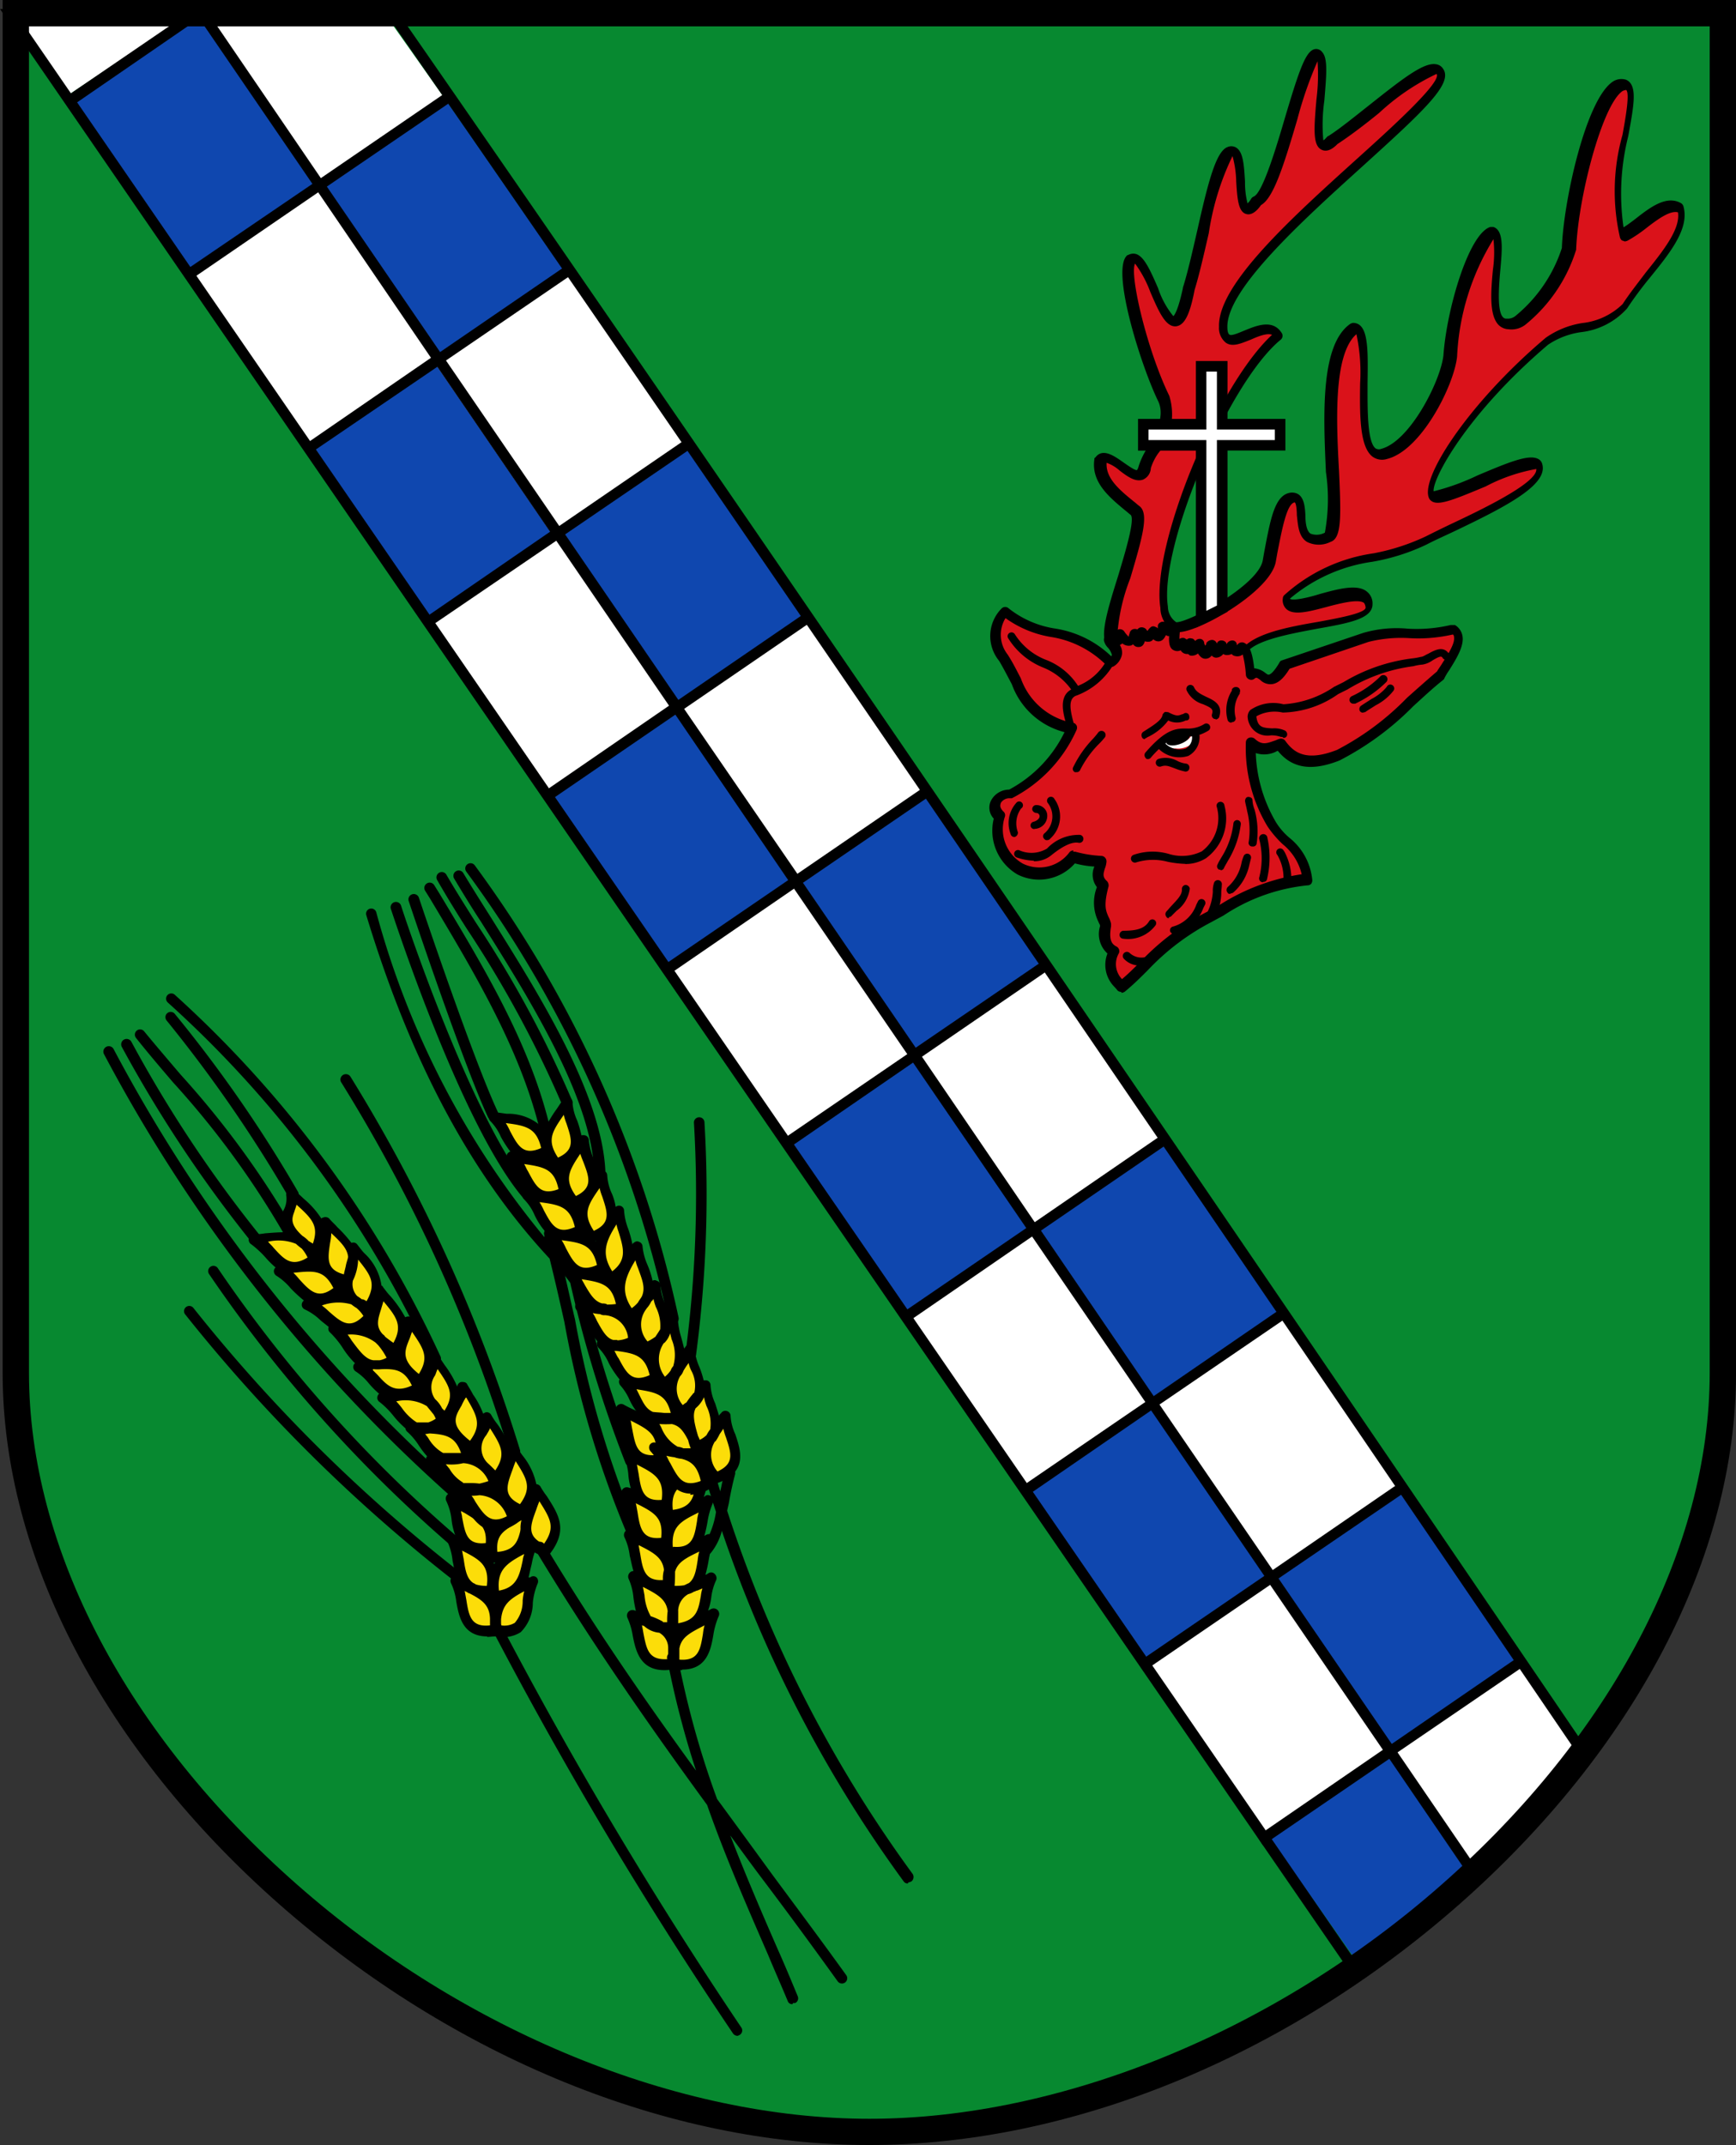 <svg id="Ebene_1" xmlns="http://www.w3.org/2000/svg" width="68.987" height="85.213" viewBox="0 0 68.987 85.213">
  <rect x="0" y="0" width="68.987" height="85.213" fill="#333333" stroke="none"/>
  <path id="Pfad_329" data-name="Pfad 329" d="M6,6H73.836V60.017c0,15.075-17.587,30.149-33.918,30.149S6,75.092,6,60.017Z" transform="translate(-5.372 -5.477)" fill="#078930"/>
  <g id="Gruppe_125" data-name="Gruppe 125" transform="translate(43.471 1.947)">
	<path id="Pfad_330" data-name="Pfad 330" d="M212.153,37.208c-.607-.44,1.466-4.816.858-5.276-.691-.586-1.487-1.131-1.361-1.989.4-.523,1.549,1.3,1.759.272.1-.565,1.277-1.717.754-2.743-.858-1.78-1.759-5.171-1.277-5.548.754-.44,1.57,4.815,2.282,1.193.565-1.717,1.047-5.234,1.675-5.465.712-.293.084,3.413,1.068,1.989.858-.335,1.822-5.82,2.408-5.841.67.042-.607,4.69.607,3.413,1.4-.9,3.894-3.308,4.229-2.722.8,1.026-8.689,7.349-8.605,10.175.042,1.361,1.633-.544,2.2.335-2.554,2.073-5.883,10.866-4.062,11.6.565.084,3.476-1.487,3.706-2.617.251-1.361.419-2.471.963-2.533.712-.042-.23,2.157,1.382,1.57.775-.293-.775-7.035,1.068-8.291.9.042-.314,5.381,1.172,5,1.256-.314,2.512-2.785,2.617-3.873.147-2.01,1.068-4.711,1.717-4.92.586.188-.5,3.643.586,3.664.754.188,2.3-2.115,2.45-2.973.063-2.24,1.277-6.888,2.282-6.511.649.293-.9,4.083-.147,5.988.775-.419,1.654-1.466,2.3-1.11.314,1.11-1.361,2.554-2.2,3.894-.544.879-2.345.775-3.1,1.4-3.224,2.743-4.92,5.632-4.564,6.135.377.377,4.062-1.8,4.271-1.193.272.9-3.12,2.24-4.5,2.952-1.717.9-3.831.565-5.548,2.261-.1,1.089,3.266-.984,3.308.314.021.858-4.292.691-5,1.863l-5.276-.419h-.021Z" transform="translate(-211.426 -13.591)" fill="#da121a"/>
	<path id="Pfad_331" data-name="Pfad 331" d="M216.633,37.045h0c-1.4-.1-5.067-.4-5.276-.419h0a.189.189,0,0,1-.1-.021s-.042-.021-.042-.042c-.377-.314-.126-1.235.377-2.826.23-.775.691-2.24.5-2.429-.084-.063-.147-.126-.23-.188-.628-.523-1.34-1.11-1.214-2.01,0-.042,0-.063.042-.084.293-.4.775-.042,1.131.209.147.1.44.314.523.293a.478.478,0,0,0,.063-.147,3.02,3.02,0,0,1,.335-.712c.335-.565.733-1.277.44-1.884-.691-1.424-1.905-5.276-1.214-5.8h.021a.418.418,0,0,1,.314-.042c.314.1.544.586.879,1.361a3.473,3.473,0,0,0,.607,1.11c.042-.042.188-.23.377-1.11v-.021c.188-.586.377-1.424.565-2.24.44-1.968.754-3.182,1.214-3.35a.374.374,0,0,1,.335.021c.272.167.314.628.356,1.361a3.314,3.314,0,0,0,.1.858.833.833,0,0,0,.147-.188.209.209,0,0,1,.1-.084c.356-.147.9-1.968,1.256-3.182.586-1.968.837-2.659,1.214-2.68a.3.3,0,0,1,.251.126c.23.251.168.9.084,1.926a6.856,6.856,0,0,0-.042,1.57c.042,0,.084-.063.167-.147a.073.073,0,0,1,.042-.021c.461-.293,1.047-.775,1.633-1.235,1.319-1.047,2.156-1.7,2.638-1.612a.382.382,0,0,1,.272.167c.44.586-.754,1.675-3.224,3.915-2.408,2.177-5.381,4.878-5.339,6.365,0,.188.042.272.084.293.084.063.4-.084.607-.167.461-.188,1.11-.461,1.466.1a.2.2,0,0,1-.042.272c-2.073,1.7-4.836,8.228-4.48,10.594a.761.761,0,0,0,.335.628h0c.523,0,3.245-1.466,3.434-2.45l.063-.356c.251-1.319.419-2.282,1.068-2.345.5-.021.544.5.565.9,0,.293.042.628.209.733a.686.686,0,0,0,.565-.042,7.379,7.379,0,0,0,.042-2.408c-.1-2.24-.23-5.046.963-5.883a.3.3,0,0,1,.126-.042c.607.021.586,1.026.565,2.408,0,.984-.021,2.3.314,2.575a.253.253,0,0,0,.23.021c1.131-.293,2.345-2.659,2.471-3.706.126-1.822,1-4.836,1.863-5.109h.126c.4.147.356.8.272,1.717-.063.67-.126,1.612.1,1.863a.181.181,0,0,0,.126.063h.042a.487.487,0,0,0,.356-.126,5.8,5.8,0,0,0,1.822-2.68c.063-1.842.942-5.862,2.01-6.6a.613.613,0,0,1,.544-.084c.461.209.314.984.084,2.24a9.36,9.36,0,0,0-.188,3.622c.167-.1.335-.23.5-.356.586-.461,1.214-.921,1.78-.607a.214.214,0,0,1,.1.126c.251.879-.523,1.842-1.34,2.847a15.091,15.091,0,0,0-.9,1.214,2.9,2.9,0,0,1-1.842.942,3.115,3.115,0,0,0-1.3.5c-3.224,2.743-4.606,5.339-4.543,5.82h0a9.076,9.076,0,0,0,1.738-.628c1.235-.523,2.01-.837,2.387-.67a.309.309,0,0,1,.188.209c.251.817-1.382,1.675-3.538,2.7-.4.188-.775.356-1.047.5a8.236,8.236,0,0,1-2.177.691,6.462,6.462,0,0,0-3.266,1.466h0c.126.1.8-.063,1.193-.188.754-.209,1.487-.4,1.863-.1a.6.6,0,0,1,.23.5c0,.586-.921.754-2.219.984-1.11.209-2.491.461-2.806.984a.22.22,0,0,1-.188.1Zm-5.171-.817c.293,0,.963.063,2.554.188l2.512.209c.5-.607,1.78-.858,3.015-1.068.67-.126,1.884-.335,1.884-.565a.35.35,0,0,0-.063-.188c-.23-.167-.963.021-1.507.167-.712.188-1.277.335-1.57.084a.482.482,0,0,1-.147-.44.181.181,0,0,1,.063-.126,6.7,6.7,0,0,1,3.538-1.654,8.578,8.578,0,0,0,2.073-.67c.293-.147.67-.335,1.068-.523,1.11-.523,3.392-1.612,3.329-2.157a6.881,6.881,0,0,0-2.01.691c-1.4.586-1.947.8-2.2.544l-.021-.021c-.5-.712,1.507-3.811,4.606-6.428a3.429,3.429,0,0,1,1.466-.586,2.709,2.709,0,0,0,1.591-.754c.272-.419.607-.837.921-1.256.67-.837,1.382-1.717,1.277-2.387-.314-.084-.8.272-1.235.607a5.6,5.6,0,0,1-.775.523c-.063.021-.1.042-.168,0-.063,0-.1-.063-.126-.126a8.231,8.231,0,0,1,.1-4.083c.126-.691.293-1.654.147-1.78h0a.362.362,0,0,0-.147.042c-.8.544-1.759,4.187-1.842,6.281v.021a6.192,6.192,0,0,1-2.01,2.973.9.9,0,0,1-.67.188.6.6,0,0,1-.419-.188c-.356-.4-.293-1.3-.209-2.177a4.8,4.8,0,0,0,.021-1.214,9.7,9.7,0,0,0-1.445,4.669c-.126,1.152-1.424,3.727-2.785,4.062a.644.644,0,0,1-.586-.1c-.5-.4-.5-1.633-.482-2.91a7.176,7.176,0,0,0-.147-1.947c-.921.8-.8,3.476-.691,5.444.084,1.842.1,2.659-.335,2.806a1.044,1.044,0,0,1-.942,0c-.335-.209-.356-.67-.4-1.068,0-.167-.021-.461-.084-.5h0c-.314.042-.5,1.047-.691,2.01l-.063.356c-.23,1.214-3.224,2.889-3.936,2.785h-.042a1.072,1.072,0,0,1-.607-.963c-.377-2.45,2.261-8.835,4.439-10.845-.167-.063-.419,0-.837.188-.377.147-.733.314-1,.126a.745.745,0,0,1-.272-.628c-.063-1.675,2.889-4.334,5.485-6.679,1.277-1.152,3.392-3.057,3.161-3.371h0a8.945,8.945,0,0,0-2.282,1.549c-.565.461-1.172.921-1.654,1.235-.1.1-.356.356-.628.23-.356-.167-.314-.8-.209-2.01a7.6,7.6,0,0,0,.042-1.507,15.559,15.559,0,0,0-.8,2.3c-.565,1.926-.963,3.141-1.445,3.413-.147.209-.356.419-.586.356-.314-.084-.356-.586-.4-1.277a4.133,4.133,0,0,0-.147-1.026,10.579,10.579,0,0,0-.942,3.057c-.188.817-.377,1.654-.565,2.261-.188.984-.4,1.4-.733,1.445-.419.042-.691-.586-1.026-1.361a4.564,4.564,0,0,0-.607-1.131c-.23.44.482,3.455,1.361,5.255a2.466,2.466,0,0,1-.44,2.282,2.134,2.134,0,0,0-.293.586.527.527,0,0,1-.314.461c-.293.1-.586-.1-.921-.356a1.575,1.575,0,0,0-.523-.314c-.042.607.5,1.068,1.068,1.528.084.063.147.126.23.188.4.293.126,1.235-.356,2.868a7.586,7.586,0,0,0-.523,2.366Z" transform="translate(-210.631 -12.8)"/>
  </g>
  <rect id="Rechteck_245" data-name="Rechteck 245" width="5.716" height="6.114" transform="matrix(0.818, -0.575, 0.575, 0.818, 50.437, 72.974)" fill="#0f47af"/>
  <path id="Pfad_332" data-name="Pfad 332" d="M267.2,322.655l5-3.455,2.491,3.6-4.208,4.585-3.287-4.711Z" transform="translate(-211.885 -253.102)" fill="#fff"/>
  <path id="Pfad_333" data-name="Pfad 333" d="M42.7,7.1h7.119c0-.021,2.24,3.161,2.24,3.161l-4.983,3.413Z" transform="translate(-34.388 -6.346)" fill="#fff"/>
  <path id="Pfad_334" data-name="Pfad 334" d="M6.1,6.3l6.742.063L8.236,9.441Z" transform="translate(-5.451 -5.714)" fill="#fff"/>
  <rect id="rect3768-4" width="6.323" height="8.354" transform="translate(2.733 4.066) rotate(-34.7)" fill="#0f47af"/>
  <rect id="rect3768-4-2" data-name="rect3768-4" width="6.323" height="8.354" transform="translate(12.569 7.646) rotate(-34.7)" fill="#0f47af"/>
  <rect id="rect3768-4-3" data-name="rect3768-4" width="6.323" height="8.354" transform="translate(22.12 21.178) rotate(-34.7)" fill="#0f47af"/>
  <rect id="rect3768-4-4" data-name="rect3768-4" width="6.323" height="8.354" transform="translate(12.296 17.8) rotate(-34.7)" fill="#0f47af"/>
  <rect id="rect3768-4-5" data-name="rect3768-4" width="6.323" height="8.354" transform="translate(31.703 35.119) rotate(-34.7)" fill="#0f47af"/>
  <rect id="rect3768-4-6" data-name="rect3768-4" width="6.323" height="8.354" transform="translate(21.766 31.624) rotate(-34.7)" fill="#0f47af"/>
  <rect id="rect3768-4-7" data-name="rect3768-4" width="6.323" height="8.354" transform="translate(40.928 48.812) rotate(-34.7)" fill="#0f47af"/>
  <rect id="rect3768-4-8" data-name="rect3768-4" width="6.323" height="8.354" transform="translate(31.324 45.388) rotate(-34.7)" fill="#0f47af"/>
  <rect id="rect3768-4-9" data-name="rect3768-4" width="6.323" height="8.354" transform="translate(50.491 62.665) rotate(-34.7)" fill="#0f47af"/>
  <rect id="rect3768-4-10" data-name="rect3768-4" width="6.323" height="8.354" transform="translate(40.681 59.261) rotate(-34.7)" fill="#0f47af"/>
  <rect id="rect3768-4-0" width="6.323" height="8.354" transform="translate(17.169 14.257) rotate(-34.4)" fill="#fff"/>
  <rect id="rect3768-4-0-2" data-name="rect3768-4-0" width="6.323" height="8.354" transform="translate(7.443 10.82) rotate(-34.4)" fill="#fff"/>
  <rect id="rect3768-4-0-3" data-name="rect3768-4-0" width="6.323" height="8.354" transform="translate(16.82 24.694) rotate(-34.4)" fill="#fff"/>
  <rect id="rect3768-4-0-4" data-name="rect3768-4-0" width="6.323" height="8.354" transform="translate(26.47 38.611) rotate(-34.4)" fill="#fff"/>
  <rect id="rect3768-4-0-5" data-name="rect3768-4-0" width="6.323" height="8.354" transform="translate(26.855 28.006) rotate(-34.4)" fill="#fff"/>
  <rect id="rect3768-4-0-6" data-name="rect3768-4-0" width="6.323" height="8.354" transform="translate(35.872 52.337) rotate(-34.4)" fill="#fff"/>
  <rect id="rect3768-4-0-7" data-name="rect3768-4-0" width="6.323" height="8.354" transform="translate(36.315 41.829) rotate(-34.4)" fill="#fff"/>
  <rect id="rect3768-4-0-8" data-name="rect3768-4-0" width="6.323" height="8.354" transform="translate(45.463 66.198) rotate(-34.4)" fill="#fff"/>
  <rect id="rect3768-4-0-9" data-name="rect3768-4-0" width="6.323" height="8.354" transform="translate(45.775 55.631) rotate(-34.4)" fill="#fff"/>
  <path id="Pfad_335" data-name="Pfad 335" d="M56.766,83.358l-.126-.188L3,5.2l15.745.042.063.084c15.7,22.591,46.962,68.569,47.276,69.029l.084.126-.1.126c-2.3,2.931-5.758,5.8-9.108,8.605l-.167.147ZM3.8,5.619,56.871,82.75a66.1,66.1,0,0,0,8.794-8.27c-1.842-2.7-31.824-46.773-47.129-68.8L3.8,5.64Z" transform="translate(-3 -4.844)"/>
  <path id="Pfad_336" data-name="Pfad 336" d="M71.585,79.556l-3.413-5-5.025,3.434-.23-.356,5-3.434-4.481-6.553-5.025,3.434-.23-.356,5.025-3.434-4.5-6.574-5.025,3.455-.23-.356,5.025-3.434-4.5-6.574-5.025,3.455-.23-.356,5.025-3.434-4.5-6.574-5.025,3.455-.23-.356,5.025-3.434-4.5-6.574L39.489,43.44l-.23-.356,5.025-3.434L39.8,33.076l-5.046,3.455-.23-.356,5.025-3.455-4.481-6.553L30.026,29.6l-.23-.335,5.025-3.455L30.34,19.258l-5.046,3.434-.23-.335L30.088,18.9l-4.481-6.574-5.046,3.455-.23-.356,5.046-3.434-4.5-6.574L15.851,8.873,15.6,8.517,20.75,5l.147.209.23-.167,4.585,6.721L30.7,8.35l.251.335-5,3.413,4.5,6.574,4.983-3.413.251.335-5,3.413,4.5,6.574,4.983-3.413.251.335-5,3.413,4.5,6.574,4.983-3.413.23.356-4.983,3.413,4.5,6.553,4.983-3.413.23.356L44.87,39.755l4.481,6.553,5-3.413.23.356L49.6,46.665l4.481,6.574,5-3.434.23.356-4.983,3.413,4.481,6.574,5-3.434.23.356-5,3.413,4.5,6.574,5-3.434.23.356-5,3.413,4.5,6.574,5-3.434.23.356-5,3.413,3.434,5.025Z" transform="translate(-12.962 -4.686)"/>
  <path id="Pfad_337" data-name="Pfad 337" d="M207.519,144l-.419,1.172,1.277-.314Z" transform="translate(-164.368 -114.584)" fill="none" stroke="#000" stroke-width="1"/>
  <path id="Pfad_338" data-name="Pfad 338" d="M237.3,138.5l1.026-.1" transform="translate(-188.245 -110.156)" fill="none" stroke="#000" stroke-width="1"/>
  <path id="Pfad_339" data-name="Pfad 339" d="M196.2,165.746c.5-.482,1-.67,1.507-.167" transform="translate(-155.75 -131.409)" fill="none" stroke="#000" stroke-width="1"/>
  <g id="Gruppe_126" data-name="Gruppe 126" transform="translate(45.224 14.342)">
	<path id="Pfad_340" data-name="Pfad 340" d="M222.3,73v2.3H220v.837h2.3V83.05l.837-.419v-6.49h2.3V75.3h-2.3V73Z" transform="translate(-219.791 -72.791)" fill="#fff"/>
	<path id="Pfad_341" data-name="Pfad 341" d="M221.3,82.594V75.559H219V74.3h2.3V72h1.256v2.3h2.3v1.256h-2.3v6.407Zm-1.884-7.454h2.3v6.784l.419-.209V75.141h2.3v-.419h-2.3v-2.3h-.419v2.3h-2.3Z" transform="translate(-219 -72)"/>
  </g>
  <g id="Gruppe_128" data-name="Gruppe 128" transform="translate(39.309 24.106)">
	<g id="Gruppe_127" data-name="Gruppe 127" transform="translate(0 0)">
	  <path id="Pfad_342" data-name="Pfad 342" d="M192.17,119.284c1.7,1.277,2.408.335,4.208,2.01.565-.4-.042-.733-.1-.963.23.063.523.23.44-.209.335.482.5.377.607-.021.084.377.168.67.251-.063.335.5.335.042.461-.042.167.335.293.377.4-.209.314.44.377.126.5.042-.084.461-.126,1.068.293.628.063.23.147.44.293.021,0,.461.126.335.356.021.23.67.356.335.5.042.1.419.23.419.4.021.126.23.272.251.419,0,.126.419.272.209.419.063.126.084.23.419.293,1.11.5-.4.607.858,1.382-.419l3.224-1.089c1.152-.4,2.219.063,3.476-.335.586.356-.209,1.3-.5,1.822-1.361,1.11-2.826,2.68-4.062,3.161-1.277.482-1.884.147-2.3-.44-.377.1-.691.377-1.172-.042a6.006,6.006,0,0,0,.837,3.224c.482.8,1.277.963,1.424,2.219a8.911,8.911,0,0,0-3.894,1.466,14.925,14.925,0,0,0-3.517,2.806,1.135,1.135,0,0,1-.293-1.4c-.4-.167-.419-.565-.335-1.026a1.691,1.691,0,0,1-.1-1.591c-.356-.356-.1-.649-.063-.942a4.729,4.729,0,0,1-1.11-.188,1.688,1.688,0,0,1-2.931-1.612.5.5,0,0,1,.4-.879,5.472,5.472,0,0,0,2.471-2.617c-1.863-.544-1.78-1.256-2.722-2.806a1.4,1.4,0,0,1,.063-1.842h0Z" transform="translate(-191.552 -119.082)" fill="#da121a"/>
	  <path id="Pfad_343" data-name="Pfad 343" d="M195.995,133.934h-.021a.212.212,0,0,1-.147-.084c-.021-.042-.063-.063-.084-.1a1.236,1.236,0,0,1-.293-1.34,1.049,1.049,0,0,1-.293-1.089c0-.063-.042-.1-.063-.167a1.708,1.708,0,0,1-.063-1.382.8.8,0,0,1-.1-.817,3.741,3.741,0,0,1-.775-.126,1.894,1.894,0,0,1-2.282.44,2.014,2.014,0,0,1-.942-2.219.629.629,0,0,1-.1-.733.818.818,0,0,1,.712-.419,5.136,5.136,0,0,0,2.2-2.282,3.019,3.019,0,0,1-2.094-1.905c-.147-.272-.293-.565-.5-.921a1.555,1.555,0,0,1,.1-2.094.2.2,0,0,1,.272,0,3.925,3.925,0,0,0,1.822.8,4.126,4.126,0,0,1,2.261,1.11c0-.021.021-.042.021-.063a.7.7,0,0,0-.147-.272.6.6,0,0,1-.168-.293.275.275,0,0,1,.063-.209.192.192,0,0,1,.209-.042c.042,0,.063.021.1.042a.1.1,0,0,1,.063.021v-.021a.241.241,0,0,1,.126-.23.209.209,0,0,1,.251.084c.084.126.147.167.167.209a.853.853,0,0,1,.042-.147.2.2,0,0,1,.209-.168h0a.189.189,0,0,1,.1.021.192.192,0,0,1,.126-.084.249.249,0,0,1,.23.084c0,.021.042.042.042.063a.565.565,0,0,1,.147-.167.16.16,0,0,1,.167,0,.178.178,0,0,1,.1.063v-.1c0-.084.084-.147.167-.168.084,0,.168,0,.209.084a.573.573,0,0,0,.084.1h0a.711.711,0,0,1,.126-.126.227.227,0,0,1,.23,0,.2.2,0,0,1,.084.209,1.825,1.825,0,0,0-.042.419.226.226,0,0,1,.167-.042c.042,0,.084.042.126.063a.188.188,0,0,1,.188-.042c.063,0,.1.042.147.1a.227.227,0,0,1,.188-.084.178.178,0,0,1,.167.147c0,.063.042.1.042.147a.159.159,0,0,1,.042-.084v-.042a.289.289,0,0,1,.23-.126.2.2,0,0,1,.188.147h0a.183.183,0,0,1,.188-.126.22.22,0,0,1,.188.1s0,.042.021.042a.065.065,0,0,1,.021-.042.258.258,0,0,1,.209-.1.178.178,0,0,1,.168.147v.042l.021-.021.042-.042a.219.219,0,0,1,.251-.021c.147.084.293.251.377,1a.843.843,0,0,1,.419.167c.084.063.126.1.167.084.042,0,.188-.084.419-.482a.139.139,0,0,1,.1-.084l3.224-1.089a4.765,4.765,0,0,1,1.78-.168,5.943,5.943,0,0,0,1.7-.147h.167a.633.633,0,0,1,.293.4c.1.419-.251.963-.523,1.4a2.5,2.5,0,0,0-.188.314c0,.021-.021.042-.042.063-.4.314-.8.691-1.193,1.047a11.493,11.493,0,0,1-2.931,2.157c-1.11.44-1.884.314-2.45-.377a.077.077,0,0,0-.063.021,1.066,1.066,0,0,1-.817.063,5.819,5.819,0,0,0,.8,2.743,2.615,2.615,0,0,0,.544.628,2.437,2.437,0,0,1,.9,1.654.226.226,0,0,1-.042.167.19.19,0,0,1-.147.063,7.345,7.345,0,0,0-3.329,1.193c-.147.084-.314.167-.461.251a9.476,9.476,0,0,0-2.554,1.926c-.272.272-.565.565-.921.858a.3.3,0,0,1-.126.042Zm-1.905-5.569h.084a4.731,4.731,0,0,0,1.047.167.212.212,0,0,1,.147.084.226.226,0,0,1,.042.167.883.883,0,0,1-.063.251c-.063.209-.1.335.084.5a.253.253,0,0,1,.063.209c-.209.775-.1.984,0,1.214a1.052,1.052,0,0,1,.1.272v.1c-.1.565.042.712.209.8a.208.208,0,0,1,.1.272.855.855,0,0,0,.126,1.026c.272-.23.5-.461.733-.691a9.682,9.682,0,0,1,2.659-1.989c.147-.084.314-.168.461-.251a8.313,8.313,0,0,1,3.287-1.235,2.187,2.187,0,0,0-.754-1.193,4.159,4.159,0,0,1-.607-.712,6.051,6.051,0,0,1-.858-3.329.2.2,0,0,1,.126-.188.228.228,0,0,1,.23.042c.272.251.461.188.754.084.084-.021.147-.063.23-.084a.209.209,0,0,1,.23.084c.335.461.817.837,2.052.356a10.858,10.858,0,0,0,2.785-2.073c.4-.356.8-.712,1.193-1.047.042-.084.126-.188.188-.293.209-.335.544-.817.482-1.089,0-.021,0-.042-.042-.084a6.149,6.149,0,0,1-1.717.147,5.344,5.344,0,0,0-1.633.147l-3.141,1.068c-.23.377-.44.565-.67.607a.573.573,0,0,1-.5-.167c-.147-.1-.147-.1-.23-.042a.193.193,0,0,1-.209.021.208.208,0,0,1-.126-.168,4.4,4.4,0,0,0-.126-.817.346.346,0,0,1-.293.063.212.212,0,0,1-.147-.084.394.394,0,0,1-.167.042.252.252,0,0,1-.168-.042.366.366,0,0,1-.293.147.258.258,0,0,1-.167-.084.3.3,0,0,1-.251.126c-.126,0-.209-.084-.293-.209a.375.375,0,0,1-.293.084c-.042,0-.063-.042-.1-.063h-.063a.284.284,0,0,1-.23-.147.31.31,0,0,1-.272,0c-.147-.063-.209-.23-.188-.565a.154.154,0,0,1-.126-.042c-.063.126-.126.23-.272.251a.286.286,0,0,1-.23-.084.231.231,0,0,1-.209.1.266.266,0,0,1-.126-.021c-.042.126-.1.23-.251.23a.232.232,0,0,1-.209-.1c-.042,0-.063.042-.1.042a.393.393,0,0,1-.335-.084.458.458,0,0,1-.1.063.563.563,0,0,1,.084.377.711.711,0,0,1-.314.461.256.256,0,0,1-.272,0,3.972,3.972,0,0,0-2.2-1.152,4.269,4.269,0,0,1-1.842-.754,1.264,1.264,0,0,0,.084,1.445c.23.356.377.67.523.942a2.728,2.728,0,0,0,2.094,1.78c.063,0,.1.063.126.1a.229.229,0,0,1,0,.167,5.615,5.615,0,0,1-2.575,2.722h-.126a.4.4,0,0,0-.314.188c0,.042-.084.147.1.335a.19.19,0,0,1,.063.209,1.564,1.564,0,0,0,.712,1.863,1.489,1.489,0,0,0,1.863-.461.226.226,0,0,1,.147-.063Zm6.072-8.228Zm.063,0Zm-2.052-.147Zm-.8-.251Z" transform="translate(-190.75 -118.636)"/>
	</g>
	<path id="Pfad_344" data-name="Pfad 344" d="M224.05,143.046a1.916,1.916,0,0,1-.356-.021h-.1a.123.123,0,0,1-.1-.147.114.114,0,0,1,.147-.1h.126c.377.063.712.1.942-.314a.122.122,0,0,1,.209.126.905.905,0,0,1-.837.461Z" transform="translate(-216.628 -137.421)" fill="#fff"/>
	<path id="Pfad_345" data-name="Pfad 345" d="M225.3,142.647c.042.1-.147.272-.4.356s-.482.063-.523-.042.147-.272.4-.356S225.257,142.542,225.3,142.647Z" transform="translate(-217.333 -137.546)"/>
	<path id="Pfad_346" data-name="Pfad 346" d="M199.492,136.669a.855.855,0,0,1-.649-.272.163.163,0,0,1,.23-.23.691.691,0,0,0,.754.126.152.152,0,1,1,.084.293,1.35,1.35,0,0,1-.419.063Zm-.67-1.068a.143.143,0,0,1-.147-.147.162.162,0,0,1,.147-.167c.482,0,.837-.063,1.026-.377a.151.151,0,1,1,.251.167,1.367,1.367,0,0,1-1.3.523h.021Zm2.01-.188a.157.157,0,0,1-.147-.1.15.15,0,0,1,.1-.188,1.374,1.374,0,0,0,.942-.879l.063-.126a.155.155,0,1,1,.272.147l-.063.126a1.649,1.649,0,0,1-1.131,1.026Zm1.424-.586h-.063a.145.145,0,0,1-.063-.209,2.1,2.1,0,0,0,.251-.879.979.979,0,0,1,.042-.335.16.16,0,0,1,.314.063c0,.1-.021.209-.021.293a1.934,1.934,0,0,1-.272,1,.14.14,0,0,1-.147.084Zm-1.612-.042c-.042,0-.084,0-.1-.042a.164.164,0,0,1,0-.23c.063-.063.126-.147.188-.209.209-.23.44-.44.419-.67a.162.162,0,0,1,.147-.167h0a.178.178,0,0,1,.168.147,1.31,1.31,0,0,1-.523.879l-.188.188a.149.149,0,0,1-.126.063Zm2.429-.963c-.042,0-.084,0-.1-.042a.164.164,0,0,1,0-.23,1.718,1.718,0,0,0,.544-.942,1.353,1.353,0,0,1,.084-.272.152.152,0,1,1,.293.084l-.063.251a1.987,1.987,0,0,1-.628,1.089.16.16,0,0,1-.1.042Zm2.282-.377a.178.178,0,0,1-.168-.147,1.823,1.823,0,0,0-.23-1l-.042-.063a.155.155,0,0,1,.272-.147l.042.063a2.326,2.326,0,0,1,.272,1.152.162.162,0,0,1-.147.167h0Zm-.984-.084h-.021a.153.153,0,0,1-.126-.188,3.043,3.043,0,0,0,0-1.528.166.166,0,0,1,.314-.1,3.666,3.666,0,0,1,0,1.675.138.138,0,0,1-.147.126Zm-1.675-.5h-.063a.145.145,0,0,1-.063-.209c.042-.1.1-.188.147-.272a3.207,3.207,0,0,0,.482-1.361.148.148,0,1,1,.293.042,3.663,3.663,0,0,1-.523,1.466c-.042.084-.1.168-.147.272a.14.14,0,0,1-.147.084Zm-1.4-.23a4.127,4.127,0,0,1-.712-.084,2.245,2.245,0,0,0-1.235.021.159.159,0,1,1-.126-.293,2.3,2.3,0,0,1,1.4-.042,1.785,1.785,0,0,0,1.319-.1,1.653,1.653,0,0,0,.586-1.8.157.157,0,1,1,.314-.021,1.958,1.958,0,0,1-.733,2.094,1.536,1.536,0,0,1-.837.23Zm-6.03-.126a2.374,2.374,0,0,1-.67-.126.152.152,0,0,1,.084-.293,1.2,1.2,0,0,0,1.11-.063,1.724,1.724,0,0,1,1.319-.544.16.16,0,1,1-.063.314c-.314-.063-.754.23-1.068.482a1.062,1.062,0,0,1-.712.251Zm8.689-.565h-.021a.144.144,0,0,1-.126-.188,3.086,3.086,0,0,0-.063-1.214c-.021-.126-.063-.272-.084-.4,0-.084.042-.167.126-.167s.168.042.168.126a1.222,1.222,0,0,0,.084.377,3.229,3.229,0,0,1,.084,1.34.138.138,0,0,1-.147.126Zm-8.165-.251a.115.115,0,0,1-.1-.042.148.148,0,0,1,0-.23.875.875,0,0,0,.126-1.214.155.155,0,1,1,.272-.147,1.184,1.184,0,0,1-.167,1.57A.149.149,0,0,1,195.786,131.686Zm-1.3-.126a.153.153,0,0,1-.147-.126,1.205,1.205,0,0,1,.251-1.256.151.151,0,1,1,.167.251,1,1,0,0,0-.126.942.183.183,0,0,1-.126.188h-.021Zm.8-.314a.157.157,0,0,1-.147-.1.15.15,0,0,1,.1-.188c.167-.042.272-.147.251-.251a.134.134,0,0,0-.1-.1.183.183,0,0,1-.188-.126.163.163,0,0,1,.126-.188.433.433,0,0,1,.461.335.519.519,0,0,1-.461.607h-.042Zm1.675-2.261H196.9a.145.145,0,0,1-.063-.209,4.341,4.341,0,0,1,.754-1.089,3.135,3.135,0,0,0,.23-.272.164.164,0,1,1,.251.209,3.215,3.215,0,0,1-.251.272,4.038,4.038,0,0,0-.712,1A.14.14,0,0,1,196.958,128.985Zm4.355-.021h-.021a2.446,2.446,0,0,1-.419-.126c-.23-.084-.356-.147-.544-.084a.159.159,0,1,1-.126-.293.981.981,0,0,1,.775.084,1.034,1.034,0,0,0,.335.1.153.153,0,0,1,.126.188.138.138,0,0,1-.147.126Zm-1.507-.5c-.042,0-.084,0-.1-.042a.164.164,0,0,1,0-.23c.817-.942,1.214-.942,1.612-.942a1.224,1.224,0,0,0,.733-.188.155.155,0,0,1,.147.272,1.778,1.778,0,0,1-.356.167.844.844,0,0,1-.44.837,1.174,1.174,0,0,1-1.172-.272c-.1.1-.209.209-.314.335a.149.149,0,0,1-.126.063Zm.691-.607a.81.81,0,0,0,.8.188.5.5,0,0,0,.251-.482h-.23a1.113,1.113,0,0,0-.817.272Zm-.817-.188a.115.115,0,0,1-.126-.084.163.163,0,0,1,.063-.209h0c.356-.23.712-.44.754-.649,0-.042.042-.084.084-.126.042-.021.1,0,.147,0,.314.167.4.147.544.084.042,0,.063-.021.1-.042a.137.137,0,0,1,.188.1c.021.1,0,.167-.1.188a.126.126,0,0,0-.084.021.783.783,0,0,1-.649-.021,2.18,2.18,0,0,1-.837.67h0a.159.159,0,0,1-.084.042Zm5.465-.084h-.063a1.133,1.133,0,0,0-.4-.063.787.787,0,0,1-.921-.691.385.385,0,0,1,.1-.314,1.621,1.621,0,0,1,1.319-.23,4.024,4.024,0,0,0,2.01-.691l.377-.188a6.961,6.961,0,0,1,2.722-.942,2.561,2.561,0,0,0,.356-.063c.084,0,.188-.084.293-.126.23-.126.586-.335.817,0a.151.151,0,1,1-.251.167c-.042-.084-.126-.063-.4.1a.953.953,0,0,1-.4.167,1.8,1.8,0,0,0-.356.063,6.654,6.654,0,0,0-2.617.921l-.377.188a3.955,3.955,0,0,1-2.2.733,1.489,1.489,0,0,0-1.047.147v.042c.063.4.251.419.628.44a1.021,1.021,0,0,1,.5.084.171.171,0,0,1,.084.209.14.14,0,0,1-.147.084Zm-8.4-.147a.153.153,0,0,1-.147-.126v-.084c-.167-.523-.377-1.235.147-1.528a2.547,2.547,0,0,0-1.131-.879,2.908,2.908,0,0,1-1.382-1.172.155.155,0,0,1,.272-.147,2.565,2.565,0,0,0,1.256,1.026,2.64,2.64,0,0,1,1.256,1.026,2.242,2.242,0,0,0,1.131-1,.159.159,0,0,1,.293.126,2.863,2.863,0,0,1-1.528,1.277c-.293.147-.209.586-.042,1.172v.084a.127.127,0,0,1-.084.188h-.042Zm6.365-.419a.157.157,0,0,1-.147-.1,1.467,1.467,0,0,1,.167-1.172V125.7a.183.183,0,0,1,.23-.084.153.153,0,0,1,.084.209v.042a1.174,1.174,0,0,0-.168.942.15.15,0,0,1-.1.188h-.042Zm-.628-.147h-.042a.15.15,0,0,1-.1-.188c.063-.209-.021-.251-.356-.4a1.036,1.036,0,0,1-.649-.544.159.159,0,0,1,.293-.126c.084.188.272.272.482.377.272.126.67.293.523.775,0,.063-.084.126-.147.126Zm5.862-.251a.149.149,0,0,1-.126-.063.162.162,0,0,1,.042-.209c.147-.1.293-.188.419-.272a1.96,1.96,0,0,0,.607-.482.155.155,0,1,1,.272.147,2.119,2.119,0,0,1-.712.586c-.126.084-.272.167-.419.272C208.411,126.6,208.369,126.619,208.348,126.619Zm-.377-.356a.158.158,0,0,1-.147-.084.163.163,0,0,1,.063-.209,3.992,3.992,0,0,0,1.131-.775.164.164,0,1,1,.251.209,4.4,4.4,0,0,1-1.235.858h-.063Z" transform="translate(-193.493 -122.418)"/>
  </g>
  <g id="Gruppe_133" data-name="Gruppe 133" transform="translate(4.12 34.3)">
	<g id="Gruppe_129" data-name="Gruppe 129" transform="translate(13.592 25.03)">
	  <path id="Pfad_347" data-name="Pfad 347" d="M88.868,291.066c.419.775,0,2.219,1.57,1.989C90.626,291.757,89.914,291.631,88.868,291.066Zm-.1-1.612c.4.775-.042,2.219,1.528,2.01C90.5,290.166,89.81,290.019,88.763,289.454Zm3.182,1.612c-.419.775.084,2.219-1.487,1.989C90.4,291.82,90.877,291.631,91.945,291.066Zm0-1.487c-.4.775-.063,1.989-1.549,2.136C90.187,290.417,90.9,290.166,91.945,289.58Zm-.063-1.4c-.419.754,0,1.968-1.57,1.989C90.124,288.868,90.877,288.889,91.882,288.177ZM88.7,287.8c.419.775,0,2.219,1.57,1.989C90.438,288.6,89.726,288.554,88.7,287.8Z" transform="translate(-88.469 -287.606)" fill="#fcdd09"/>
	  <path id="Pfad_348" data-name="Pfad 348" d="M89.251,292.554c-.984,0-1.131-.8-1.235-1.382a2.328,2.328,0,0,0-.209-.733.223.223,0,0,1,.042-.251.226.226,0,0,1,.147-.063c-.063-.188-.084-.4-.126-.565a2.341,2.341,0,0,0-.188-.733.219.219,0,0,1,.293-.293h0a2.465,2.465,0,0,1-.147-.628,2.328,2.328,0,0,0-.209-.733.223.223,0,0,1,.042-.251.191.191,0,0,1,.251,0c.23.168.44.293.628.419a2,2,0,0,1,.942.858,2.387,2.387,0,0,1,.733-.5,6.079,6.079,0,0,0,.649-.4.22.22,0,0,1,.251,0,.223.223,0,0,1,.042.251,2.984,2.984,0,0,0-.209.691c-.021.147-.063.314-.1.482.021,0,.063-.042.084-.042a.194.194,0,0,1,.251.042.223.223,0,0,1,.042.251,2.985,2.985,0,0,0-.209.691c-.042.168-.084.356-.126.544h.063a.191.191,0,0,1,.251,0,.223.223,0,0,1,.042.251,2.651,2.651,0,0,0-.188.754,1.662,1.662,0,0,1-.482,1.172,1.318,1.318,0,0,1-.984.167h0c-.126,0-.251.021-.356.021Zm-.9-1.8c.021.1.042.23.063.335.1.649.188,1.11.942,1.026h0v-.272c-.021-.523-.293-.733-.817-1a.159.159,0,0,1-.084-.042l-.126-.063Zm1.445,1.361a.818.818,0,0,0,.544-.1,1.3,1.3,0,0,0,.314-.879,2.361,2.361,0,0,1,.063-.377c-.586.314-.858.523-.921,1.11Zm.9-2.826c-.712.377-1.068.649-.984,1.445.712-.126.817-.607.942-1.193a1.1,1.1,0,0,1,.063-.251Zm-1.926,1.193a1.438,1.438,0,0,0,.461.063c.1-.817-.251-1.026-.984-1.4.021.1.042.23.063.335.063.44.126.8.4.963.021,0,.042.021.084.042Zm.733-.858a.065.065,0,0,0,.021.042l.042-.042Zm1.131-1.7a1.168,1.168,0,0,0-.167.1c-.586.335-.879.5-.817,1.172.754-.063.837-.482.963-1.068a.744.744,0,0,1,.042-.209Zm-2.429-.356c0,.084.042.167.042.251.126.649.188,1.11.942,1.026.042-.649-.251-.837-.837-1.193C88.309,287.634,88.246,287.592,88.2,287.571Z" transform="translate(-87.596 -286.875)"/>
	</g>
	<g id="Gruppe_130" data-name="Gruppe 130" transform="translate(20.334 21.475)">
	  <path id="Pfad_349" data-name="Pfad 349" d="M124.334,274.722c-.419.775,0,2.219-1.57,1.989C122.575,275.413,123.287,275.287,124.334,274.722Zm-.042-1.466c-.4.775.042,1.947-1.528,2.01C122.554,273.968,123.245,273.822,124.292,273.257Zm.272,5.946c-.419.775,0,2.219-1.57,1.989C122.805,279.894,123.517,279.768,124.564,279.2Zm-.1-1.424c-.4.775.042,1.905-1.528,2.01C122.868,278.051,123.412,278.344,124.459,277.779Zm-.084-1.508c-.419.775,0,2.219-1.57,1.989C122.617,276.962,123.329,276.837,124.376,276.271Zm-3.245-1.884c.419.775,0,2.219,1.57,1.989C122.889,275.078,122.177,274.952,121.13,274.387Zm.042-1.549c.4.775-.042,2.219,1.528,2.01C122.91,273.55,122.219,273.4,121.172,272.838ZM120.9,271.1c.419.775,0,2.219,1.57,1.989C122.659,271.791,121.947,271.665,120.9,271.1Zm.461,8.124c.419.775.042,2.177,1.612,1.926C123.161,279.579,122.407,279.768,121.361,279.224Zm.042-1.528c.4.775-.042,2.219,1.528,2.01C123.14,278.407,122.449,278.26,121.4,277.7Zm-.167-1.633c.419.775,0,2.219,1.57,1.989C122.994,276.753,122.282,276.627,121.235,276.062Z" transform="translate(-120.669 -270.848)" fill="#fcdd09"/>
	  <path id="Pfad_350" data-name="Pfad 350" d="M122.435,280.47a2.153,2.153,0,0,1-.356-.021h-.042c-1.235.168-1.424-.712-1.549-1.34a2.874,2.874,0,0,0-.209-.712.219.219,0,0,1,.293-.293s.042,0,.042.021a4.988,4.988,0,0,1-.1-.544,2.342,2.342,0,0,0-.188-.733.223.223,0,0,1,.042-.251.19.19,0,0,1,.147-.063c-.063-.209-.1-.419-.147-.607a2.329,2.329,0,0,0-.209-.733.223.223,0,0,1,.042-.251.2.2,0,0,1,.209-.063,3.408,3.408,0,0,1-.147-.628,2.328,2.328,0,0,0-.209-.733.219.219,0,0,1,.293-.293.1.1,0,0,1,.063.021,2.683,2.683,0,0,1-.1-.565,2.342,2.342,0,0,0-.188-.733.223.223,0,0,1,.042-.251s.042-.042.063-.042a2.988,2.988,0,0,1-.188-.712,2.328,2.328,0,0,0-.209-.733.219.219,0,0,1,.293-.293,3.9,3.9,0,0,0,.419.209c.817.4,1.445.712,1.277,1.989a.18.18,0,0,1-.167.167h-.1a1.47,1.47,0,0,1,.461.607,3.353,3.353,0,0,1,.921-.607c.126-.063.272-.147.4-.209a.194.194,0,0,1,.251.042.223.223,0,0,1,.042.251,2.4,2.4,0,0,0-.188.691,2.379,2.379,0,0,1-.126.523.074.074,0,0,0,.063-.042.219.219,0,0,1,.293.293,3.057,3.057,0,0,0-.209.733,5.474,5.474,0,0,1-.126.565c.021,0,.042-.021.084-.042a.219.219,0,0,1,.293.293,3.058,3.058,0,0,0-.209.733,5.473,5.473,0,0,1-.126.565c.042,0,.084-.042.126-.063a.194.194,0,0,1,.251.042.223.223,0,0,1,.042.251,2.26,2.26,0,0,0-.188.67,2.38,2.38,0,0,1-.126.523l.126-.063a.219.219,0,0,1,.293.293,3.058,3.058,0,0,0-.209.733c-.1.586-.251,1.382-1.235,1.382Zm-.1-.419c.754.063.837-.377.942-1.026a1.886,1.886,0,0,1,.063-.335c-.565.293-.921.461-1,.921v.44Zm-1.487-1.382c.021.1.042.209.063.335.126.649.209,1.089.984,1.026v-.461a.692.692,0,0,0-.356-.586,1.026,1.026,0,0,1-.607-.272.16.16,0,0,1-.1-.042Zm1.445-.544v.482c.733-.126.8-.523.9-1.089a1.466,1.466,0,0,1,.063-.293c-.063.021-.147.063-.209.084-.042,0-.084.042-.126.042a.774.774,0,0,1-.23.1.79.79,0,0,0-.4.649Zm-.607.44h.168a2.811,2.811,0,0,1,.021-.44c-.063-.482-.419-.67-.984-.963.021.1.042.23.063.335a1.983,1.983,0,0,0,.251.837h.021a3.085,3.085,0,0,1,.461.209Zm.461-1.445a2.033,2.033,0,0,0,.377-.021c.063-.021.126-.063.188-.084.23-.168.293-.5.356-.921a1.886,1.886,0,0,1,.063-.335c-.523.251-.858.419-.963.8,0,.168,0,.356-.021.586h0Zm-1.424-1.591c.021.1.042.23.063.335.1.628.188,1.068.9,1.026a1.224,1.224,0,0,1,.042-.4c-.063-.5-.419-.691-1-.984Zm1.277.44Zm.1-.4c.754.063.837-.377.942-1.026a1.885,1.885,0,0,1,.063-.335c-.733.356-1.089.565-1.026,1.382Zm-1.487-1.717c.021.1.042.23.063.335.1.649.188,1.11.942,1.026.084-.817-.272-1-1.026-1.382Zm2.45-1.11c-.712.377-1.068.565-.984,1.361.775-.1.837-.523.921-1.089,0-.084.042-.188.042-.272Zm-2.408-.419c.021.1.042.23.063.335.1.649.167,1.11.921,1.047.1-.817-.251-1.026-.984-1.4Zm.942-.188Zm-1.193-1.57c.021.1.042.23.063.335.126.649.188,1.089.942,1.026.084-.817-.272-1-1.026-1.382Z" transform="translate(-119.796 -269.896)"/>
	</g>
	<g id="Gruppe_131" data-name="Gruppe 131" transform="translate(5.757 12.912)">
	  <path id="Pfad_351" data-name="Pfad 351" d="M62.6,241.5c-.042.879-1.152,1.905.335,2.512C63.774,242.99,63.229,242.53,62.6,241.5Zm-.921-1.591c-.042.879-1.152,1.905.335,2.512C62.853,241.4,62.308,240.938,61.68,239.913Zm-2.219,1.612c.691.544.879,2.031,2.219,1.193C61.115,241.441,60.591,241.608,59.461,241.525Zm-1.047-1.152c.733.482.754,1.8,2.512,1.026C60.466,240.164,59.607,240.373,58.414,240.373Zm-.8-1.256c.691.544.691,1.654,2.219,1.193C59.482,239.033,58.791,239.2,57.618,239.117Zm-1.11-1.214c.733.461,1.089,1.947,2.345.963C58.372,237.651,57.7,237.882,56.509,237.9Zm-.942-1.214c.754.44.984,1.612,2.366.9C57.43,236.374,56.76,236.625,55.566,236.688Zm-1-1.528c.691.544,1.026,2.094,2.366,1.235C56.3,235.076,55.755,235.244,54.561,235.16Zm-1.047-.984c.817.335,1.4,1.717,2.471.544C55.315,233.59,54.687,233.946,53.515,234.176Zm-1.11-1.34c.775.419,1.193,1.863,2.387.817C54.247,232.459,53.6,232.731,52.4,232.836Zm8.249,5.8c-.042.879-1.214,1.172.335,2.512C61.827,240.122,61.282,239.661,60.654,238.635Zm-.942-1.214c-.063.879-1.382,1.34.251,2.512.858-1,.335-1.487-.251-2.512Zm-1.131-1.131c0,.879-1.026,1.214.4,2.492.8-1.047.251-1.487-.4-2.492Zm-1.047-1.466c0,.879-1.068,1.424.44,2.492.775-1.047.23-1.507-.44-2.491Zm-1.152-1.235c.063.879-.963,1.612.607,2.45C57.7,234.93,57.116,234.532,56.383,233.59Zm-1.047-1.7c.063.879-.921,2.031.607,2.45C56.655,233.234,56.069,232.836,55.336,231.894Zm-1.131-1c.147.858-.712,2.115.858,2.366C55.65,232.082,55.022,231.747,54.206,230.889Zm-2.806.691c.754.44,1.089,1.759,2.366.879C53.242,231.245,52.593,231.517,51.4,231.58Zm1.466-1.78c.167.858-1,1,.921,2.345C54.352,230.952,53.7,230.637,52.866,229.8Z" transform="translate(-51.143 -229.632)" fill="#fcdd09"/>
	  <path id="Pfad_352" data-name="Pfad 352" d="M61.967,243.59h-.084a1.148,1.148,0,0,1-.8-1.591h-.126a.158.158,0,0,1-.084-.021.1.1,0,0,0,.021.063.229.229,0,0,1-.084.272c-1.11.712-1.633-.063-1.989-.607a1.955,1.955,0,0,0-.482-.586.192.192,0,0,1-.084-.126,1.962,1.962,0,0,1-.482-.544,2.126,2.126,0,0,0-.461-.5.2.2,0,0,1-.084-.23.159.159,0,0,1,.042-.084,3.476,3.476,0,0,1-.335-.44,2.651,2.651,0,0,0-.44-.523.212.212,0,0,1-.084-.147,3.619,3.619,0,0,1-.482-.5,3.336,3.336,0,0,0-.544-.544.2.2,0,0,1-.084-.23.178.178,0,0,1,.063-.1,3.564,3.564,0,0,1-.4-.4,2.275,2.275,0,0,0-.523-.482.21.21,0,0,1-.1-.23.178.178,0,0,1,.063-.1,3.482,3.482,0,0,1-.5-.628,3.6,3.6,0,0,0-.482-.586.2.2,0,0,1-.063-.23h0l-.314-.251a2.293,2.293,0,0,0-.628-.44.2.2,0,0,1-.126-.209.212.212,0,0,1,.084-.147,5.947,5.947,0,0,1-.523-.482,2.44,2.44,0,0,0-.565-.5.211.211,0,0,1-.1-.23.178.178,0,0,1,.063-.1,3.952,3.952,0,0,1-.419-.419,3.964,3.964,0,0,0-.544-.5.211.211,0,0,1-.1-.23.255.255,0,0,1,.188-.167,3.138,3.138,0,0,0,.461-.042c.272-.021.523-.042.754-.042a.959.959,0,0,1,0-.921.94.94,0,0,0,.084-.544.246.246,0,0,1,.1-.23.223.223,0,0,1,.251.042c.1.1.23.209.335.314a3.544,3.544,0,0,1,.712.8c0-.021.042-.042.063-.042a.223.223,0,0,1,.251.042c.1.126.23.23.314.335a5.1,5.1,0,0,1,.565.628h0a.19.19,0,0,1,.23.063c.1.126.188.251.293.356a2.184,2.184,0,0,1,.67,1.277.094.094,0,0,1,.063.063c.1.126.188.251.293.356a4.721,4.721,0,0,1,.586.837.211.211,0,0,1,.063-.021.2.2,0,0,1,.23.084l.251.377a2.976,2.976,0,0,1,.544,1,.2.2,0,0,1,.23.084l.251.377a4.137,4.137,0,0,1,.5.858h0a.2.2,0,0,1,.167-.188c.084,0,.188,0,.23.1.084.147.167.272.23.4a3.279,3.279,0,0,1,.4.754c.021,0,.042-.021.084-.042a.2.2,0,0,1,.23.084,2.939,2.939,0,0,0,.251.377,3.442,3.442,0,0,1,.461.858.159.159,0,0,1,.084-.042.2.2,0,0,1,.23.084,2.941,2.941,0,0,0,.251.377,2.677,2.677,0,0,1,.523,1.11.214.214,0,0,1,.167.1,2.937,2.937,0,0,0,.251.377c.482.754.879,1.361.063,2.366a.258.258,0,0,1-.167.084Zm-.23-2.177c-.042.1-.084.209-.126.335-.23.628-.4,1.047.293,1.382.482-.67.272-1-.167-1.7Zm-2.7-.209a1.408,1.408,0,0,1,.147.23c.356.544.607.921,1.256.586a1.233,1.233,0,0,0-1.089-.837,1.916,1.916,0,0,1-.335.021Zm1.759-1.382c-.042.1-.084.209-.126.335-.23.628-.4,1.047.293,1.382.482-.67.272-1-.167-1.7Zm-2.115.879h.251a2.668,2.668,0,0,1,.419.021,3.231,3.231,0,0,0,.356-.1,1.141,1.141,0,0,0-1-.712,2.03,2.03,0,0,1-.691.042c.042.063.1.126.147.188a1.5,1.5,0,0,0,.544.544Zm1.152-.649.147.147c.44-.649.23-.984-.209-1.675-.042.1-.1.188-.147.272a.814.814,0,0,0,.1,1.152Zm-2.638-1.3c.042.063.084.1.126.167a1.571,1.571,0,0,0,.586.586h.712c-.23-.649-.586-.733-1.235-.775C57.319,238.732,57.257,238.753,57.194,238.753Zm1.612-1.445a2.288,2.288,0,0,0-.167.314c-.272.461-.461.775.335,1.4.482-.649.272-1-.147-1.717Zm-1.947.984h.461a1.271,1.271,0,0,0,.293-.147,1.245,1.245,0,0,0-.084-.167c-.1-.126-.188-.23-.272-.335a1.649,1.649,0,0,0-1.214-.188,3.133,3.133,0,0,1,.23.272,2.1,2.1,0,0,0,.586.565Zm1-.565.1.1c.419-.649.188-.984-.272-1.654-.042.084-.063.167-.1.251a.817.817,0,0,0,0,.942A1.227,1.227,0,0,1,57.864,237.727Zm-2.743-1.507.188.188c.377.419.67.733,1.361.419-.293-.607-.628-.67-1.214-.649a1.368,1.368,0,0,1-.293,0h-.042Zm1.549-1.507c-.042.1-.063.188-.1.272-.188.461-.335.817.377,1.382.419-.67.188-1-.272-1.675Zm-2.575.063a3.066,3.066,0,0,1,.188.272c.314.419.544.733.858.775h.251a.9.9,0,0,0,.272-.1,2.606,2.606,0,0,0-.335-.5l-.1-.1a1.61,1.61,0,0,0-1.152-.314Zm1.528.126c.084.063.188.147.314.23.377-.691.126-1.026-.4-1.654-.021.1-.063.209-.084.293-.126.4-.23.691.042,1,.042.042.084.063.1.1Zm-.691-.44Zm-1.842-.817a2.652,2.652,0,0,1,.272.23c.5.44.837.733,1.382.188a1.4,1.4,0,0,0-.272-.314,1.809,1.809,0,0,1-.209-.147A1.894,1.894,0,0,0,53.09,233.645Zm1.612-.251a.626.626,0,0,1,.167.084c.4-.712.167-1.026-.335-1.654a2.041,2.041,0,0,1-.209.837.686.686,0,0,0,.167.607c.063.042.126.084.209.147Zm-2.743-1.047a2.509,2.509,0,0,1,.23.251c.44.482.754.817,1.361.356C53.174,232.221,52.776,232.263,51.959,232.347Zm1.507-1.57a2.063,2.063,0,0,1-.042.356c-.1.649-.167,1.089.544,1.277.021-.126.063-.251.084-.377.021-.1.063-.209.084-.314C54.1,231.384,53.844,231.132,53.467,230.776Zm-2.512.335c.063.084.147.147.209.23.419.461.712.8,1.361.4a1.491,1.491,0,0,0-.23-.356,2.224,2.224,0,0,1-.23-.188A1.851,1.851,0,0,0,50.955,231.111Zm1.633-.021c.042.042.1.063.147.1.251-.712-.042-1-.649-1.549h0c-.021.1-.063.188-.084.272-.1.272-.188.5.314.963a1.328,1.328,0,0,1,.272.23Z" transform="translate(-50.175 -228.996)"/>
	</g>
	<g id="Gruppe_132" data-name="Gruppe 132" transform="translate(15.309 9.262)">
	  <path id="Pfad_353" data-name="Pfad 353" d="M103.086,226.256c.628.607.67,2.115,2.094,1.424C104.97,226.381,104.258,226.465,103.086,226.256ZM102.772,225c.628.607.607,1.759,2.094,1.424C104.174,224.706,103.944,225.209,102.772,225Zm3.161-.042c0,.879,1.068,1.947-.419,2.492C104.719,226.4,105.284,225.962,105.933,224.957Zm-.775-1.214c0,.879,1.068,1.947-.419,2.491-.628-1.738-.23-1.487.419-2.491Zm-.628-1.4c.021.879,1.068,1.633-.356,2.492C103.358,223.806,103.9,223.345,104.53,222.34Zm-.691-1.214c0,.879.837,1.78-.377,2.6C102.667,222.675,103.17,222.11,103.84,221.126Zm-.691-1.34c0,.879,1.068,1.947-.419,2.492C101.934,221.231,102.5,220.791,103.149,219.786Zm-.712-1.549c.021.879,1.131,1.842-.293,2.743C101.327,219.954,101.809,219.242,102.437,218.237Zm-.754-1.424c0,.879,1,1.905-.335,2.722C100.552,218.488,101.013,217.818,101.683,216.813Zm-.67-1.424c0,.879,1.068,1.947-.419,2.492C99.8,216.834,100.364,216.394,101.013,215.389Zm-.754-1.382c.021.879,1.131,1.926-.356,2.491C99.087,215.473,99.631,215.012,100.259,214.007ZM99.61,212.5c0,.879,1.068,1.947-.419,2.492C98.4,213.945,98.961,213.5,99.61,212.5Zm2.282,11.138c.628.607.4,1.738,2.094,1.424-.209-1.3-.921-1.214-2.094-1.424Zm-.879-1.528c.649.607.712,2.115,2.115,1.382C102.9,222.194,102.185,222.3,101.013,222.11Zm-.837-1.487c.649.607.712,2.115,2.115,1.382C102.06,220.707,101.348,220.812,100.176,220.624Zm-.482-1.361c.628.607.67,1.842,2.094,1.424C101.578,219.388,100.866,219.472,99.694,219.263Zm-.775-1.549c.649.607.712,2.115,2.115,1.382C100.8,217.8,100.092,217.9,98.919,217.713Zm-.879-1.507c.649.607.712,2.115,2.115,1.382C99.924,216.29,99.212,216.394,98.04,216.206Zm-.607-1.549c.628.607.67,2.115,2.094,1.424C99.317,214.782,98.605,214.866,97.433,214.657Zm-.733-1.57c.649.607.712,2.115,2.115,1.382C98.584,213.17,97.872,213.275,96.7,213.086Z" transform="translate(-96.511 -212.304)" fill="#fcdd09"/>
	  <path id="Pfad_354" data-name="Pfad 354" d="M103.816,227.337c-.649,0-.942-.565-1.172-1.026a2.478,2.478,0,0,0-.419-.649.223.223,0,0,1-.042-.251.2.2,0,0,1,.23-.1.266.266,0,0,1,.126.021c-.084-.126-.147-.251-.23-.356a2.274,2.274,0,0,0-.4-.565.149.149,0,0,1-.063-.126,2.393,2.393,0,0,1-.461-.67,2.169,2.169,0,0,0-.356-.565.223.223,0,0,1-.042-.251h0a4.1,4.1,0,0,1-.419-.628,2.054,2.054,0,0,0-.419-.628.223.223,0,0,1-.042-.251h0a5.02,5.02,0,0,1-.4-.607,2.054,2.054,0,0,0-.419-.628.223.223,0,0,1-.042-.251.2.2,0,0,1,.23-.1H99.5a2.877,2.877,0,0,1-.272-.419,4.1,4.1,0,0,0-.4-.586.223.223,0,0,1-.042-.251c0-.021.042-.042.063-.063a3.659,3.659,0,0,1-.377-.607,2.054,2.054,0,0,0-.419-.628.223.223,0,0,1-.042-.251h0a2.879,2.879,0,0,1-.4-.628,2.054,2.054,0,0,0-.419-.628.223.223,0,0,1-.042-.251.166.166,0,0,1,.167-.1c-.126-.167-.23-.377-.335-.544a2.478,2.478,0,0,0-.419-.649.223.223,0,0,1-.042-.251.215.215,0,0,1,.126-.1,4.6,4.6,0,0,1-.377-.586,2.054,2.054,0,0,0-.419-.628.223.223,0,0,1-.042-.251.2.2,0,0,1,.23-.1c.167.021.314.042.461.063a1.969,1.969,0,0,1,1.507.628,4.871,4.871,0,0,1,.482-.817l.251-.377a.2.2,0,0,1,.23-.084.2.2,0,0,1,.147.188,2,2,0,0,0,.188.733,4.79,4.79,0,0,1,.167.586.342.342,0,0,1,.147,0,.2.2,0,0,1,.147.188,2.525,2.525,0,0,0,.188.733,3.623,3.623,0,0,1,.167.565h0a.2.2,0,0,1,.23-.084.2.2,0,0,1,.147.188,2,2,0,0,0,.188.733,2.15,2.15,0,0,1,.147.523.2.2,0,0,1,.335.147,2.458,2.458,0,0,0,.168.733,4.539,4.539,0,0,1,.167.628v-.042c.084-.084.167-.126.251-.084a.2.2,0,0,1,.147.188,2.4,2.4,0,0,0,.188.712,3.359,3.359,0,0,1,.209.649.16.16,0,0,1,.168,0,.2.2,0,0,1,.147.188,2,2,0,0,0,.188.733c.042.147.1.293.147.461a.2.2,0,0,1,.356.126,3,3,0,0,0,.126.712c.042.147.084.314.126.482,0-.021.021-.042.042-.063a.176.176,0,0,1,.23-.084.2.2,0,0,1,.147.188,2.281,2.281,0,0,0,.188.691,3.828,3.828,0,0,1,.167.523h.126a.2.2,0,0,1,.147.188,2,2,0,0,0,.188.733c.042.147.1.314.147.482a.367.367,0,0,1,.084-.1.2.2,0,0,1,.23-.084.2.2,0,0,1,.147.188,2,2,0,0,0,.188.733c.209.628.523,1.507-.733,1.947a.236.236,0,0,1-.23-.063v.084a.3.3,0,0,1-.1.23,1.641,1.641,0,0,1-.733.209Zm-.984-1.528c.063.1.1.209.168.314.314.586.5.984,1.214.712-.126-.565-.356-.775-.754-.879a1.208,1.208,0,0,1-.293-.063,2.315,2.315,0,0,1-.335-.063Zm1.947-.544a.99.99,0,0,0,.1,1.193c.691-.314.544-.733.335-1.361a2.057,2.057,0,0,1-.1-.335c-.063.084-.1.147-.147.209a2.092,2.092,0,0,1-.168.293Zm-.565.628Zm-.67-.356h.272a1.844,1.844,0,0,1-.1-.314c-.23-.461-.4-.586-.649-.649a4.009,4.009,0,0,1-.5,0,.848.848,0,0,1,.1.188,1.512,1.512,0,0,0,.628.712.743.743,0,0,1,.23.063Zm.565-.482a1.022,1.022,0,0,1,.063.147,1.015,1.015,0,0,0,.272-.188,1.408,1.408,0,0,1,.147-.23,1.562,1.562,0,0,0-.147-.921,2.287,2.287,0,0,1-.1-.356h0a1.23,1.23,0,0,1-.335.44C103.9,224.175,103.92,224.427,104.109,225.055Zm-1.8-.963c.168.021.314.021.461.042h.251c-.188-.754-.586-.817-1.361-.942l.126.251c.147.293.251.523.523.649Zm1.089-1.424a.992.992,0,0,0,.1,1.152c.063-.042.1-.084.147-.1a2.782,2.782,0,0,1,.251-.335c0-.021.042-.042.063-.063a1.234,1.234,0,0,0-.126-.879,1.211,1.211,0,0,1-.1-.293,2.729,2.729,0,0,0-.209.314A.558.558,0,0,1,103.4,222.668Zm-2.617-1c.063.1.1.209.168.293.314.586.523.984,1.235.67-.188-.775-.565-.858-1.319-.963Zm1.968-.314a1.134,1.134,0,0,0,.042,1.34,1.255,1.255,0,0,0,.23-.251.456.456,0,0,1,.1-.167,1.585,1.585,0,0,0-.063-1.068l-.063-.251v.021a.919.919,0,0,1-.23.377Zm-.691-1.361a1.014,1.014,0,0,0,.042,1.3,2.068,2.068,0,0,0,.314-.188c.063-.1.126-.188.188-.293a1.655,1.655,0,0,0-.167-.879,2.057,2.057,0,0,1-.1-.335.209.209,0,0,1-.084.1A1.152,1.152,0,0,1,102.057,219.988Zm-1.152,1.256a1.221,1.221,0,0,0,.419-.1,1,1,0,0,0-.921-.9.311.311,0,0,1-.188-.042,1.641,1.641,0,0,1-.293-.042,2.29,2.29,0,0,1,.168.314c.209.377.377.691.649.754h.147Zm.712-3.182c-.419.691-.607,1.214-.147,1.905a1.368,1.368,0,0,0,.251-.23c.042-.084.1-.147.147-.23.168-.356,0-.712-.147-1.131A1.843,1.843,0,0,1,101.617,218.062Zm-1.131,1.759a2.283,2.283,0,0,0,.356-.021c-.167-.775-.565-.858-1.361-.984.042.084.084.147.126.23.209.356.377.649.691.733a.46.46,0,0,1,.167.021Zm.377-3.182c-.44.691-.607,1.172-.167,1.863.607-.461.44-.942.251-1.57A2.146,2.146,0,0,1,100.864,216.638Zm-2.177.628a2.288,2.288,0,0,1,.168.314c.314.586.523.984,1.235.67-.188-.8-.586-.879-1.4-.984Zm1.361.042h0v-.021h-.021Zm.147-2.115c-.461.67-.691,1-.23,1.7.691-.314.544-.733.335-1.361A2.058,2.058,0,0,1,100.194,215.194Zm-2.387.565a2.289,2.289,0,0,1,.168.314c.314.586.523.984,1.235.67C99.021,215.947,98.623,215.864,97.807,215.759Zm1.507.167Zm.126-2.115c-.461.691-.67,1.026-.188,1.7.691-.335.523-.754.293-1.361-.042-.1-.084-.209-.126-.335Zm-2.261.4c.063.1.1.209.167.314.314.586.5.984,1.214.712-.168-.8-.565-.879-1.382-1Zm1.591-1.926c-.461.67-.691,1-.23,1.7.691-.314.544-.733.335-1.361A2.058,2.058,0,0,1,98.77,212.283Zm-2.3.335a2.287,2.287,0,0,1,.167.314c.314.586.523.984,1.235.67C97.681,212.807,97.283,212.723,96.467,212.618Z" transform="translate(-95.796 -211.564)"/>
	</g>
	<path id="Pfad_355" data-name="Pfad 355" d="M47.849,213.9a.214.214,0,0,1-.167-.1,168.27,168.27,0,0,1-9.61-16.121.2.2,0,0,1,.084-.272.221.221,0,0,1,.272.084,170,170,0,0,0,9.589,16.08.206.206,0,0,1-.063.293.354.354,0,0,1-.1.042Zm2.2-1.256a.183.183,0,0,1-.188-.126c-.251-.607-.523-1.214-.775-1.822-.837-1.926-1.7-3.894-2.429-5.967-2.261-3.1-4.564-6.386-6.825-10.133a.212.212,0,0,1,.356-.23c1.989,3.308,4.02,6.239,6.03,9a36.557,36.557,0,0,1-1.152-4.46.214.214,0,0,1,.419-.084,35.734,35.734,0,0,0,1.57,5.674c.754,1.026,1.487,2.031,2.219,3.036.963,1.3,1.947,2.617,2.91,3.957a.209.209,0,1,1-.335.251c-.963-1.34-1.947-2.68-2.91-3.957-.461-.607-.9-1.214-1.361-1.842.607,1.57,1.256,3.078,1.905,4.564.272.607.523,1.214.775,1.822a.208.208,0,0,1-.1.272h-.084Zm4.585-4.795a.19.19,0,0,1-.167-.084,51.6,51.6,0,0,1-7.223-13.923,2.309,2.309,0,0,1-.44.879.207.207,0,1,1-.293-.293,3.383,3.383,0,0,0,.5-1.34c-.188-.565-.356-1.131-.523-1.7a.206.206,0,1,1,.4-.1c.1.335.188.649.293.984.063-.272.1-.523.188-.775a.206.206,0,1,1,.4.1c-.084.314-.167.691-.23,1.047-.021.147-.063.272-.084.4a50.962,50.962,0,0,0,7.37,14.426.225.225,0,0,1-.042.293.3.3,0,0,1-.126.042Zm-17.9-11.976a.154.154,0,0,1-.126-.042,63.823,63.823,0,0,1-10.678-10.573.208.208,0,1,1,.314-.272A63.078,63.078,0,0,0,36.857,195.5a.225.225,0,0,1,.042.293A.19.19,0,0,1,36.731,195.878Zm-.126-1.4c-.042,0-.1,0-.126-.042a55.574,55.574,0,0,1-9.61-10.783.209.209,0,0,1,.335-.251,54.467,54.467,0,0,0,9.547,10.7.2.2,0,0,1,.021.293.258.258,0,0,1-.167.084Zm7.035-.461a.22.22,0,0,1-.188-.1,40.056,40.056,0,0,1-2.471-8.375c-.188-.837-.377-1.675-.586-2.512-3.141-3.371-5.527-7.851-7.286-13.651a.206.206,0,0,1,.4-.1,34.194,34.194,0,0,0,6.679,12.9V182.1a.206.206,0,0,1,.4-.1c.063.272.126.544.209.817.209.23.419.44.628.649a.207.207,0,0,1-.293.293l-.147-.147c.147.607.272,1.214.419,1.822a40.387,40.387,0,0,0,2.429,8.27.221.221,0,0,1-.084.272c-.021,0-.063.021-.084.021Zm-6.679-1.172a.156.156,0,0,1-.147-.063A63.025,63.025,0,0,1,22.7,174.92a.216.216,0,1,1,.377-.209,62.572,62.572,0,0,0,14.028,17.734.2.2,0,0,1,0,.293.226.226,0,0,1-.147.063Zm6.637-1.57a.2.2,0,0,1-.188-.126,50.589,50.589,0,0,1-2.177-7.077.206.206,0,0,1,.4-.1,50.9,50.9,0,0,0,2.157,6.993.208.208,0,0,1-.1.272H43.6Zm-4.585-.377a.252.252,0,0,1-.209-.147,62.34,62.34,0,0,0-6.7-14.74.216.216,0,0,1,.377-.209,63.677,63.677,0,0,1,6.742,14.844.215.215,0,0,1-.147.251Zm-3.141-3.685a.2.2,0,0,1-.188-.126,43.626,43.626,0,0,0-10.468-14.237.207.207,0,1,1,.293-.293,44.375,44.375,0,0,1,10.552,14.363.208.208,0,0,1-.1.272h-.084Zm10.133-.188h-.021c-.1,0-.188-.126-.188-.23a47.942,47.942,0,0,0,.335-9.17.209.209,0,1,1,.419,0,48.573,48.573,0,0,1-.335,9.233.207.207,0,0,1-.209.188Zm-.691-1.4a.2.2,0,0,1-.209-.167,46.529,46.529,0,0,0-8.019-17.8.209.209,0,1,1,.335-.251,46.937,46.937,0,0,1,8.1,17.964.212.212,0,0,1-.168.251ZM28.754,182.5a.19.19,0,0,1-.147-.063,51.913,51.913,0,0,1-5.213-7.83.216.216,0,0,1,.377-.209,50.788,50.788,0,0,0,5.15,7.747.223.223,0,0,1,0,.293.19.19,0,0,1-.147.063Zm1.361-.209a.22.22,0,0,1-.188-.1,34.794,34.794,0,0,0-4.5-6.176c-.482-.565-.984-1.152-1.466-1.759a.208.208,0,0,1,.314-.272c.482.586.984,1.172,1.466,1.738a35.776,35.776,0,0,1,4.543,6.239.232.232,0,0,1-.084.293c-.042,0-.063.021-.1.021Zm9.4-1.591a.19.19,0,0,1-.167-.084c-2.471-2.91-5.13-11.118-5.255-11.473a.212.212,0,0,1,.4-.147c.021.084,2.764,8.459,5.171,11.327a.2.2,0,0,1-.021.293.154.154,0,0,1-.126.042Zm-9.317-.021a.2.2,0,0,1-.188-.126,54.744,54.744,0,0,0-4.836-6.993.209.209,0,0,1,.335-.251,53,53,0,0,1,4.9,7.077.208.208,0,0,1-.1.272H30.22Zm12.185-.9a.21.21,0,0,1-.209-.209c-.126-2.994-2.659-6.993-4.5-9.924-.4-.607-.754-1.193-1.068-1.717a.212.212,0,0,1,.356-.23c.314.523.67,1.089,1.068,1.717,1.863,2.973,4.439,7.035,4.585,10.133a.2.2,0,0,1-.209.209h0Zm-2.2-1.842a.22.22,0,0,1-.209-.167c-.817-3.2-2.6-6.155-4.313-9.024l-.209-.335a.212.212,0,0,1,.356-.23l.209.335c1.738,2.889,3.538,5.862,4.355,9.128a.215.215,0,0,1-.147.251h-.042Zm-2.052-.419a.2.2,0,0,1-.188-.126c-1.026-2.219-3.12-8.5-3.141-8.563a.212.212,0,1,1,.4-.147c.021.063,2.115,6.323,3.141,8.521a.208.208,0,0,1-.1.272h-.084Zm2.952-.482a.183.183,0,0,1-.188-.126,44.256,44.256,0,0,0-3.79-6.993c-.4-.628-.8-1.277-1.172-1.926a.212.212,0,0,1,.356-.23c.377.649.775,1.277,1.172,1.905a44.372,44.372,0,0,1,3.831,7.077.2.2,0,0,1-.126.272h-.084Z" transform="translate(-22.678 -167.326)"/>
  </g>
  <path id="Pfad_356" data-name="Pfad 356" d="M37.941,88.713c-7.977,0-16.519-3.476-23.428-9.547C7.52,73.011,3.5,65.327,3.5,58.041V3.5H72.383V58.041c0,7.286-4.02,14.97-11.013,21.125C54.461,85.238,45.918,88.713,37.941,88.713ZM4.547,4.547V58.041c0,6.972,3.894,14.384,10.657,20.33,6.616,5.82,15.116,9.3,22.738,9.3s16.121-3.476,22.738-9.3c6.763-5.946,10.657-13.358,10.657-20.33V4.547Z" transform="translate(-3.395 -3.5)"/>
</svg>
